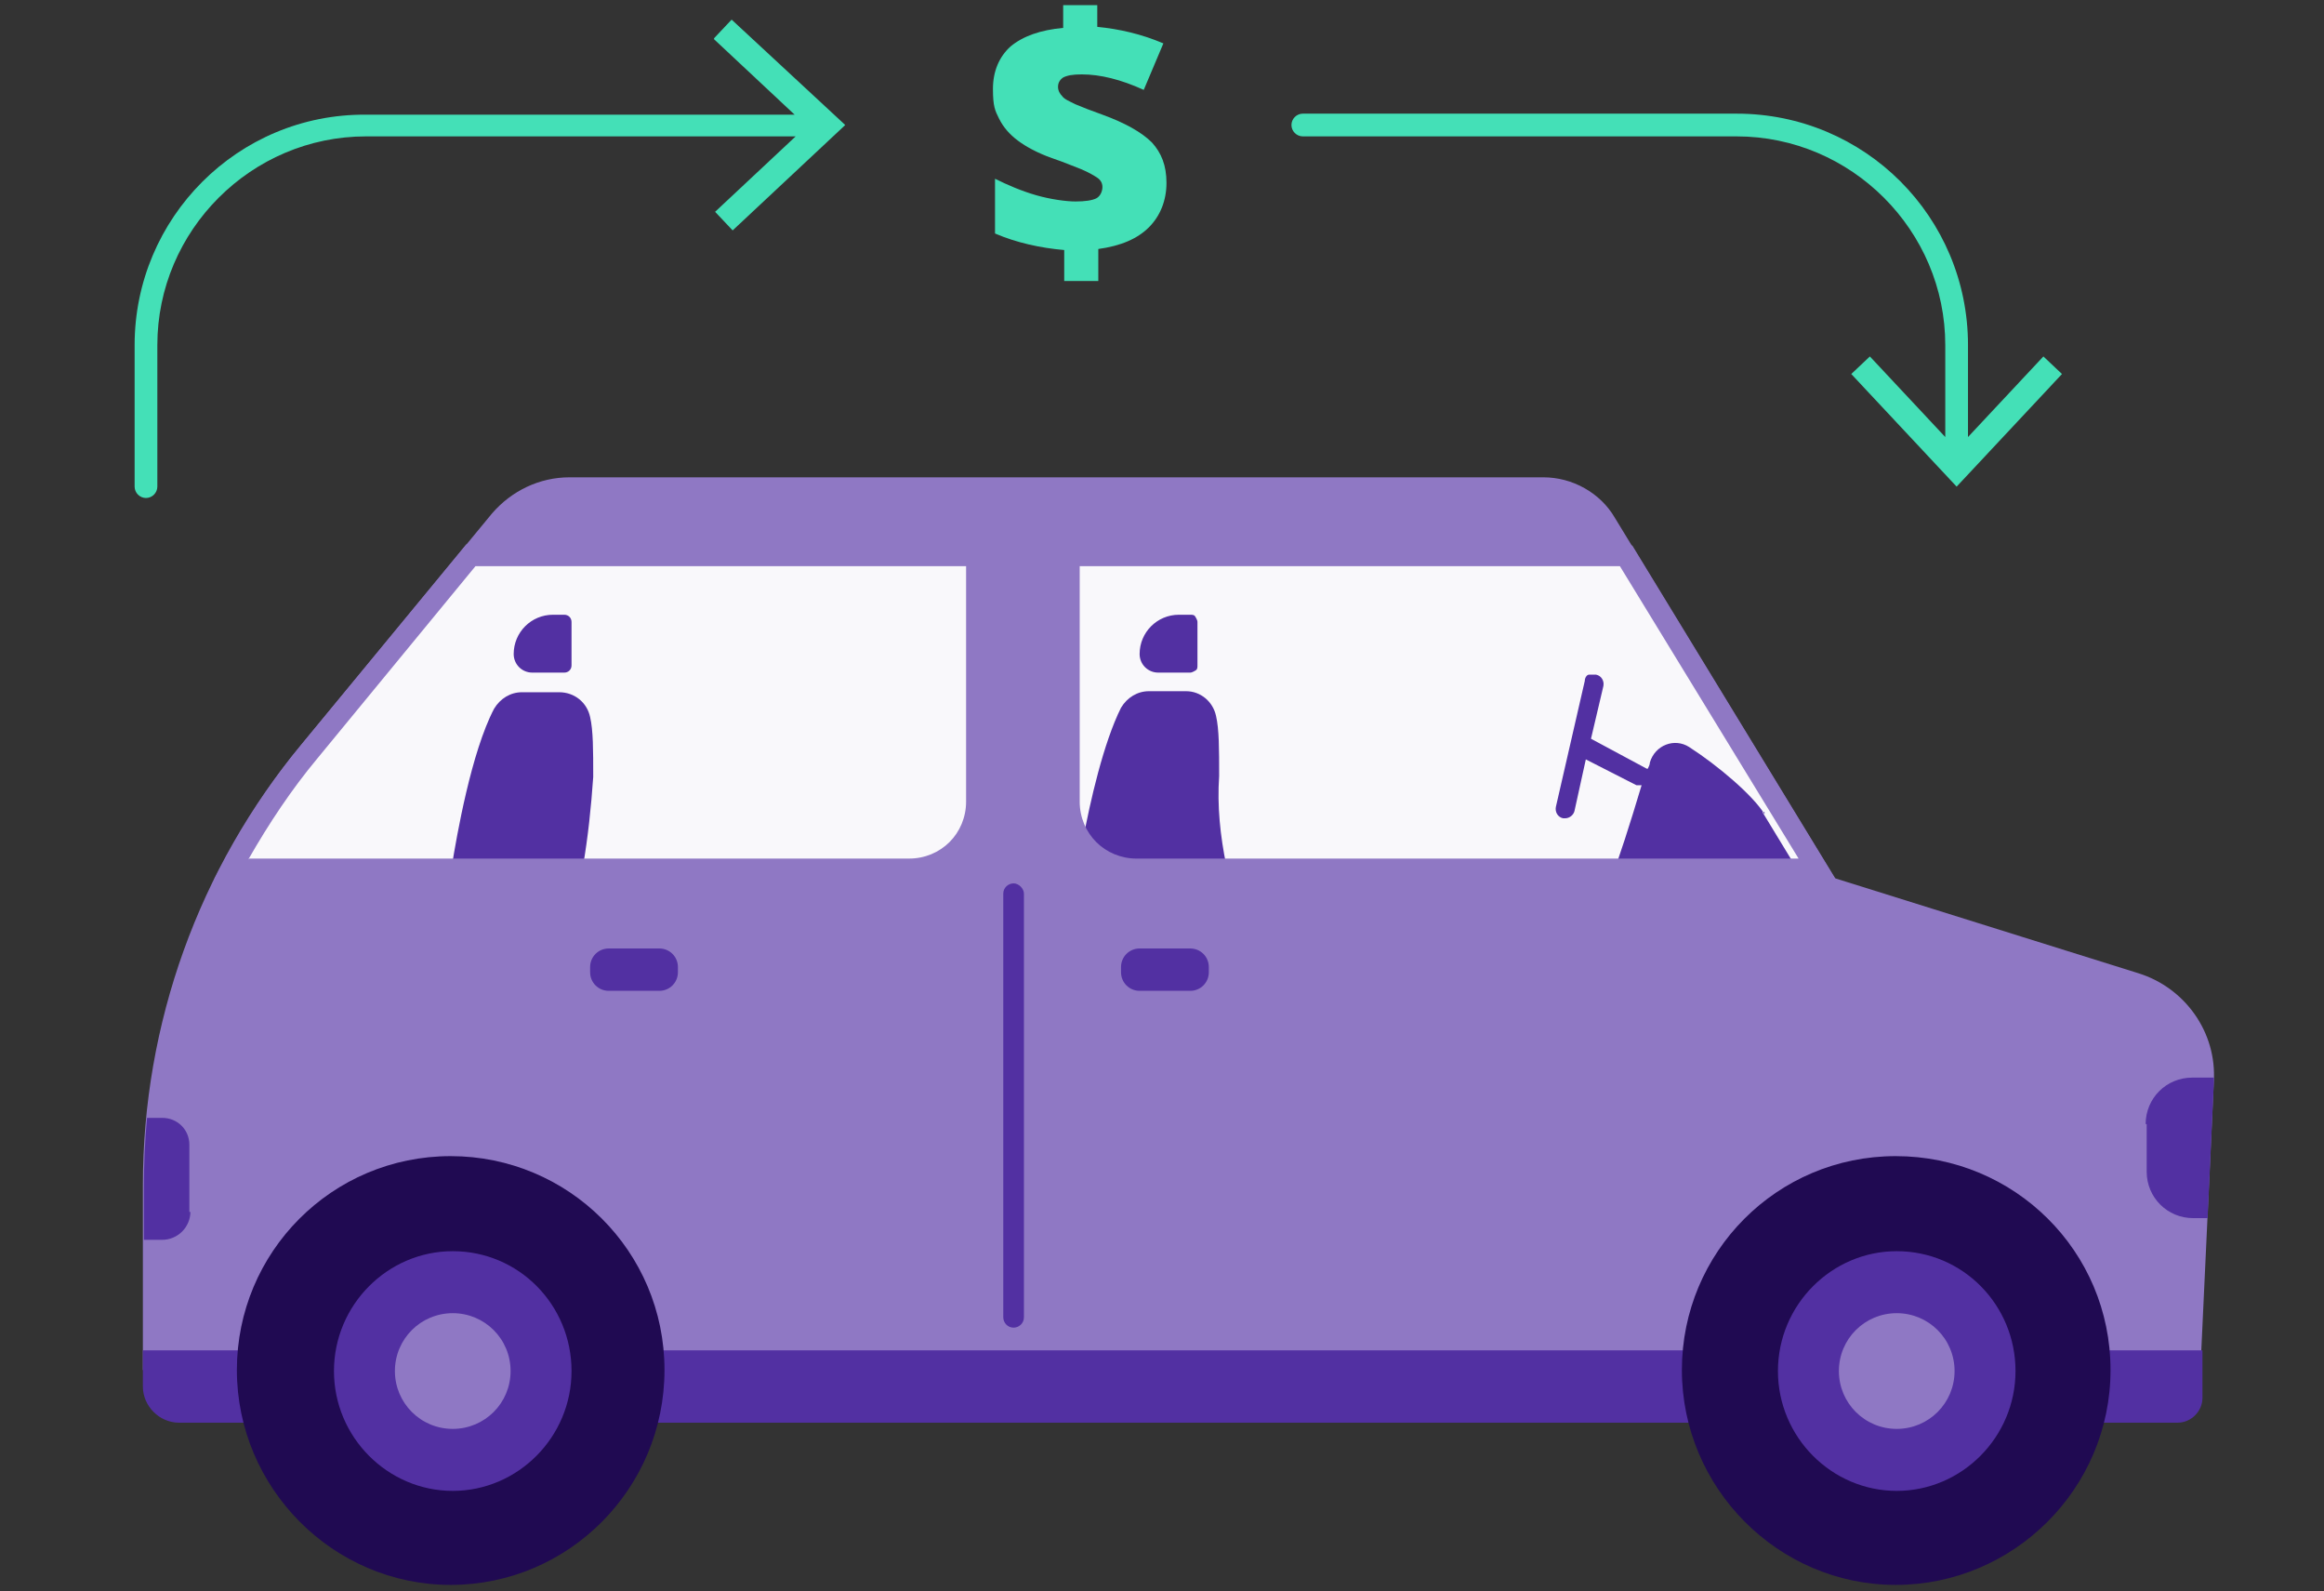 <svg width="225" height="154" viewBox="0 0 225 154" fill="none" xmlns="http://www.w3.org/2000/svg">
<rect x="0" y="0" width="225" height="154" fill="#333333" stroke="none"/>
<path d="M55.133 46.199H149.433C152.233 46.199 154.933 47.699 156.333 50.099L177.633 84.999L207.033 94.199C211.533 95.599 214.633 99.899 214.333 104.699L213.033 132.599H13.833V114.699C13.833 99.099 19.233 83.999 29.233 71.999L47.633 49.699C49.533 47.499 52.233 46.199 55.133 46.199Z" fill="#8F78C4"/>
<path d="M207.833 108.801V113.401C207.833 115.901 209.833 117.901 212.333 117.901H213.733L214.333 104.801V104.301H212.233C209.733 104.301 207.733 106.301 207.733 108.801H207.833Z" fill="#5230A2"/>
<path d="M18.333 117.299V110.799C18.333 109.299 17.133 108.199 15.733 108.199H14.233C14.033 110.399 13.933 112.599 13.933 114.799V119.999H15.733C16.433 119.999 17.133 119.699 17.633 119.199C18.133 118.699 18.433 117.999 18.433 117.299H18.333Z" fill="#5230A2"/>
<path d="M22.433 84.101C24.533 80.101 27.133 76.201 30.033 72.701L45.633 53.801H94.633V76.001V77.601C94.633 79.301 93.933 81.001 92.733 82.201C91.533 83.401 89.833 84.101 88.133 84.101H22.433Z" fill="#F9F8FB"/>
<path d="M103.533 53.801H157.433L175.933 84.101H110.133C108.433 84.101 106.733 83.401 105.533 82.201C104.333 81.001 103.633 79.301 103.633 77.601V53.801H103.533Z" fill="#F9F8FB"/>
<path d="M170.833 78.801C169.733 77.001 166.333 74.101 163.533 72.301C162.133 71.401 160.233 72.101 159.733 73.801C159.733 74.001 159.633 74.201 159.533 74.401H159.433L154.033 71.501L155.233 66.401C155.333 65.901 155.033 65.401 154.533 65.301C154.333 65.301 154.033 65.301 153.833 65.301C153.633 65.301 153.433 65.601 153.433 65.901L150.633 78.101C150.533 78.601 150.833 79.101 151.333 79.201H151.533C151.933 79.201 152.333 78.901 152.433 78.501L153.533 73.501L158.433 76.001C158.633 76.001 158.733 76.001 158.933 76.001C157.833 79.701 156.533 83.701 156.433 83.701H173.733L170.633 78.601H170.833V78.801Z" fill="#5230A2"/>
<path d="M118.033 75.1C118.033 72.5 118.033 70.6 117.733 69.3C117.433 67.9 116.233 66.9 114.833 66.9H111.233C110.133 66.9 109.133 67.5 108.533 68.5C106.833 71.9 105.533 77.6 104.833 81.4C106.233 82.9 108.233 83.8 110.333 83.8H118.733C118.133 80.9 117.833 78 118.033 75.1Z" fill="#5230A2"/>
<path d="M54.133 67H50.533C49.433 67 48.433 67.6 47.833 68.6C45.633 72.8 44.233 80.8 43.733 83.9H56.433C56.933 81 57.233 78.1 57.433 75.2C57.433 72.6 57.433 70.7 57.133 69.4C56.833 68 55.633 67 54.133 67Z" fill="#5230A2"/>
<path d="M114.133 59.5H115.233C115.433 59.5 115.633 59.5 115.733 59.7C115.733 59.7 115.933 60 115.933 60.2V64.4C115.933 64.6 115.933 64.8 115.733 64.9C115.733 64.9 115.433 65.1 115.233 65.1H112.133C111.133 65.1 110.333 64.3 110.333 63.3C110.333 61.2 112.033 59.5 114.133 59.5Z" fill="#5230A2"/>
<path d="M53.533 59.5H54.633C55.033 59.5 55.333 59.8 55.333 60.2V64.4C55.333 64.8 55.033 65.1 54.633 65.1H51.533C50.533 65.1 49.733 64.3 49.733 63.3C49.733 61.2 51.433 59.5 53.533 59.5Z" fill="#5230A2"/>
<path d="M177.733 85.101H110.133C108.133 85.101 106.233 84.301 104.833 82.901C103.433 81.501 102.633 79.601 102.633 77.601V52.801H158.033L177.733 85.101ZM104.533 54.801V77.601C104.533 79.101 105.133 80.501 106.133 81.501C107.133 82.501 108.533 83.101 110.033 83.101H174.133L156.833 54.801H104.533Z" fill="#8F78C4"/>
<path d="M88.033 85.099H20.733L21.533 83.599C23.733 79.499 26.233 75.599 29.233 71.999L45.133 52.699H95.533V77.499C95.533 79.499 94.733 81.399 93.333 82.799C91.933 84.199 89.933 84.999 88.033 84.999V85.099ZM24.133 83.099H88.033C89.533 83.099 90.933 82.499 91.933 81.499C92.933 80.499 93.533 79.099 93.533 77.599V74.299V54.799H46.033L30.733 73.399C28.233 76.399 26.033 79.699 24.033 83.199L24.133 83.099Z" fill="#8F78C4"/>
<path d="M125.233 130.699H213.233V135.299C213.233 136.599 212.133 137.699 210.833 137.699H17.333C15.433 137.699 13.833 136.099 13.833 134.199V130.699H119.533" fill="#5230A2"/>
<path d="M63.833 92.801H58.933C58.533 92.801 58.133 93.101 58.133 93.601V94.101C58.133 94.501 58.433 94.901 58.933 94.901H63.833C64.233 94.901 64.633 94.601 64.633 94.101V93.601C64.633 93.201 64.333 92.801 63.833 92.801Z" fill="#5230A2"/>
<path d="M63.833 95.901H58.933C57.933 95.901 57.133 95.101 57.133 94.101V93.601C57.133 92.601 57.933 91.801 58.933 91.801H63.833C64.833 91.801 65.633 92.601 65.633 93.601V94.101C65.633 95.101 64.833 95.901 63.833 95.901Z" fill="#5230A2"/>
<path d="M115.233 92.801H110.333C109.933 92.801 109.533 93.101 109.533 93.601V94.101C109.533 94.501 109.833 94.901 110.333 94.901H115.233C115.633 94.901 116.033 94.601 116.033 94.101V93.601C116.033 93.201 115.733 92.801 115.233 92.801Z" fill="#5230A2"/>
<path d="M115.233 95.901H110.333C109.333 95.901 108.533 95.101 108.533 94.101V93.601C108.533 92.601 109.333 91.801 110.333 91.801H115.233C116.233 91.801 117.033 92.601 117.033 93.601V94.101C117.033 95.101 116.233 95.901 115.233 95.901Z" fill="#5230A2"/>
<path d="M43.633 122.3C49.333 122.3 53.933 126.9 53.933 132.6C53.933 138.3 49.333 142.9 43.633 142.9C37.933 142.9 33.333 138.3 33.333 132.6C33.333 126.9 37.933 122.3 43.633 122.3ZM43.633 111.9C32.133 111.9 22.933 121.2 22.933 132.6C22.933 144 32.233 153.4 43.633 153.4C55.033 153.4 64.333 144.1 64.333 132.6C64.333 121.1 55.033 111.9 43.633 111.9Z" fill="#200A52"/>
<path d="M43.833 121.1C50.233 121.1 55.333 126.3 55.333 132.7C55.333 139.1 50.133 144.3 43.833 144.3C37.533 144.3 32.333 139.1 32.333 132.7C32.333 126.3 37.533 121.1 43.833 121.1Z" fill="#5230A2"/>
<path d="M43.833 127.1C46.933 127.1 49.433 129.6 49.433 132.7C49.433 135.8 46.933 138.3 43.833 138.3C40.733 138.3 38.233 135.8 38.233 132.7C38.233 129.6 40.733 127.1 43.833 127.1Z" fill="#8F78C4"/>
<path d="M183.533 122.3C189.233 122.3 193.833 126.9 193.833 132.6C193.833 138.3 189.233 142.9 183.533 142.9C177.833 142.9 173.233 138.3 173.233 132.6C173.233 126.9 177.833 122.3 183.533 122.3ZM183.533 111.9C172.033 111.9 162.833 121.2 162.833 132.6C162.833 144 172.133 153.4 183.533 153.4C194.933 153.4 204.333 144.1 204.333 132.6C204.333 121.1 195.033 111.9 183.533 111.9Z" fill="#200A52"/>
<path d="M183.633 121.1C190.033 121.1 195.133 126.3 195.133 132.7C195.133 139.1 189.933 144.3 183.633 144.3C177.333 144.3 172.133 139.1 172.133 132.7C172.133 126.3 177.333 121.1 183.633 121.1Z" fill="#5230A2"/>
<path d="M183.633 127.1C186.733 127.1 189.233 129.6 189.233 132.7C189.233 135.8 186.733 138.3 183.633 138.3C180.533 138.3 178.033 135.8 178.033 132.7C178.033 129.6 180.533 127.1 183.633 127.1Z" fill="#8F78C4"/>
<path d="M98.133 128.5C97.533 128.5 97.133 128 97.133 127.5V86.5C97.133 85.9 97.633 85.5 98.133 85.5C98.633 85.5 99.133 86 99.133 86.5V127.5C99.133 128.1 98.633 128.5 98.133 128.5Z" fill="#5230A2"/>
<path d="M106.733 11.1C105.633 10.7 104.833 10.4 104.133 10.1C103.533 9.8 103.033 9.6 102.833 9.3C102.633 9.1 102.433 8.8 102.433 8.4C102.433 8 102.633 7.7 102.933 7.5C103.333 7.3 103.833 7.2 104.733 7.2C106.533 7.2 108.533 7.7 110.733 8.7L112.633 4.2C110.533 3.3 108.333 2.8 106.233 2.6V0.5H102.933V2.7C100.733 2.9 99.033 3.5 97.833 4.5C96.733 5.5 96.133 6.9 96.133 8.6C96.133 10.3 96.333 10.7 96.733 11.5C97.133 12.3 97.733 13 98.533 13.6C99.333 14.2 100.433 14.8 101.833 15.3C103.033 15.7 103.933 16.1 104.733 16.4C105.433 16.7 105.933 17 106.233 17.2C106.533 17.4 106.733 17.7 106.733 18.1C106.733 18.5 106.533 19 106.133 19.2C105.733 19.4 105.033 19.5 104.133 19.5C103.233 19.5 101.733 19.3 100.333 18.9C98.933 18.5 97.533 17.9 96.333 17.3V22.6C98.433 23.5 100.733 24 103.033 24.2V27.2H106.333V24.1C108.533 23.8 110.133 23.1 111.233 22C112.333 20.9 112.933 19.4 112.933 17.7C112.933 16 112.433 14.8 111.533 13.8C110.533 12.8 108.933 11.9 106.733 11.1Z" fill="#44E0B7"/>
<path d="M69.133 3.8L76.933 11.1H35.433C23.033 11 13.033 21.1 13.033 33.4V47.1C13.033 47.7 13.533 48.2 14.133 48.2C14.733 48.2 15.233 47.7 15.233 47.1V33.4C15.233 22.3 24.333 13.2 35.433 13.2H77.033L69.233 20.5L70.933 22.3L81.833 12.1L70.833 1.9L69.133 3.7V3.8Z" fill="#44E0B7"/>
<path d="M197.833 34.5L190.533 42.3V33.4C190.533 21 180.533 11 168.133 11H126.133C125.533 11 125.033 11.5 125.033 12.1C125.033 12.7 125.533 13.2 126.133 13.2H168.133C179.233 13.2 188.333 22.3 188.333 33.4V42.3L181.033 34.5L179.233 36.2L189.433 47.1L199.633 36.2L197.833 34.5Z" fill="#44E0B7"/>
</svg>
